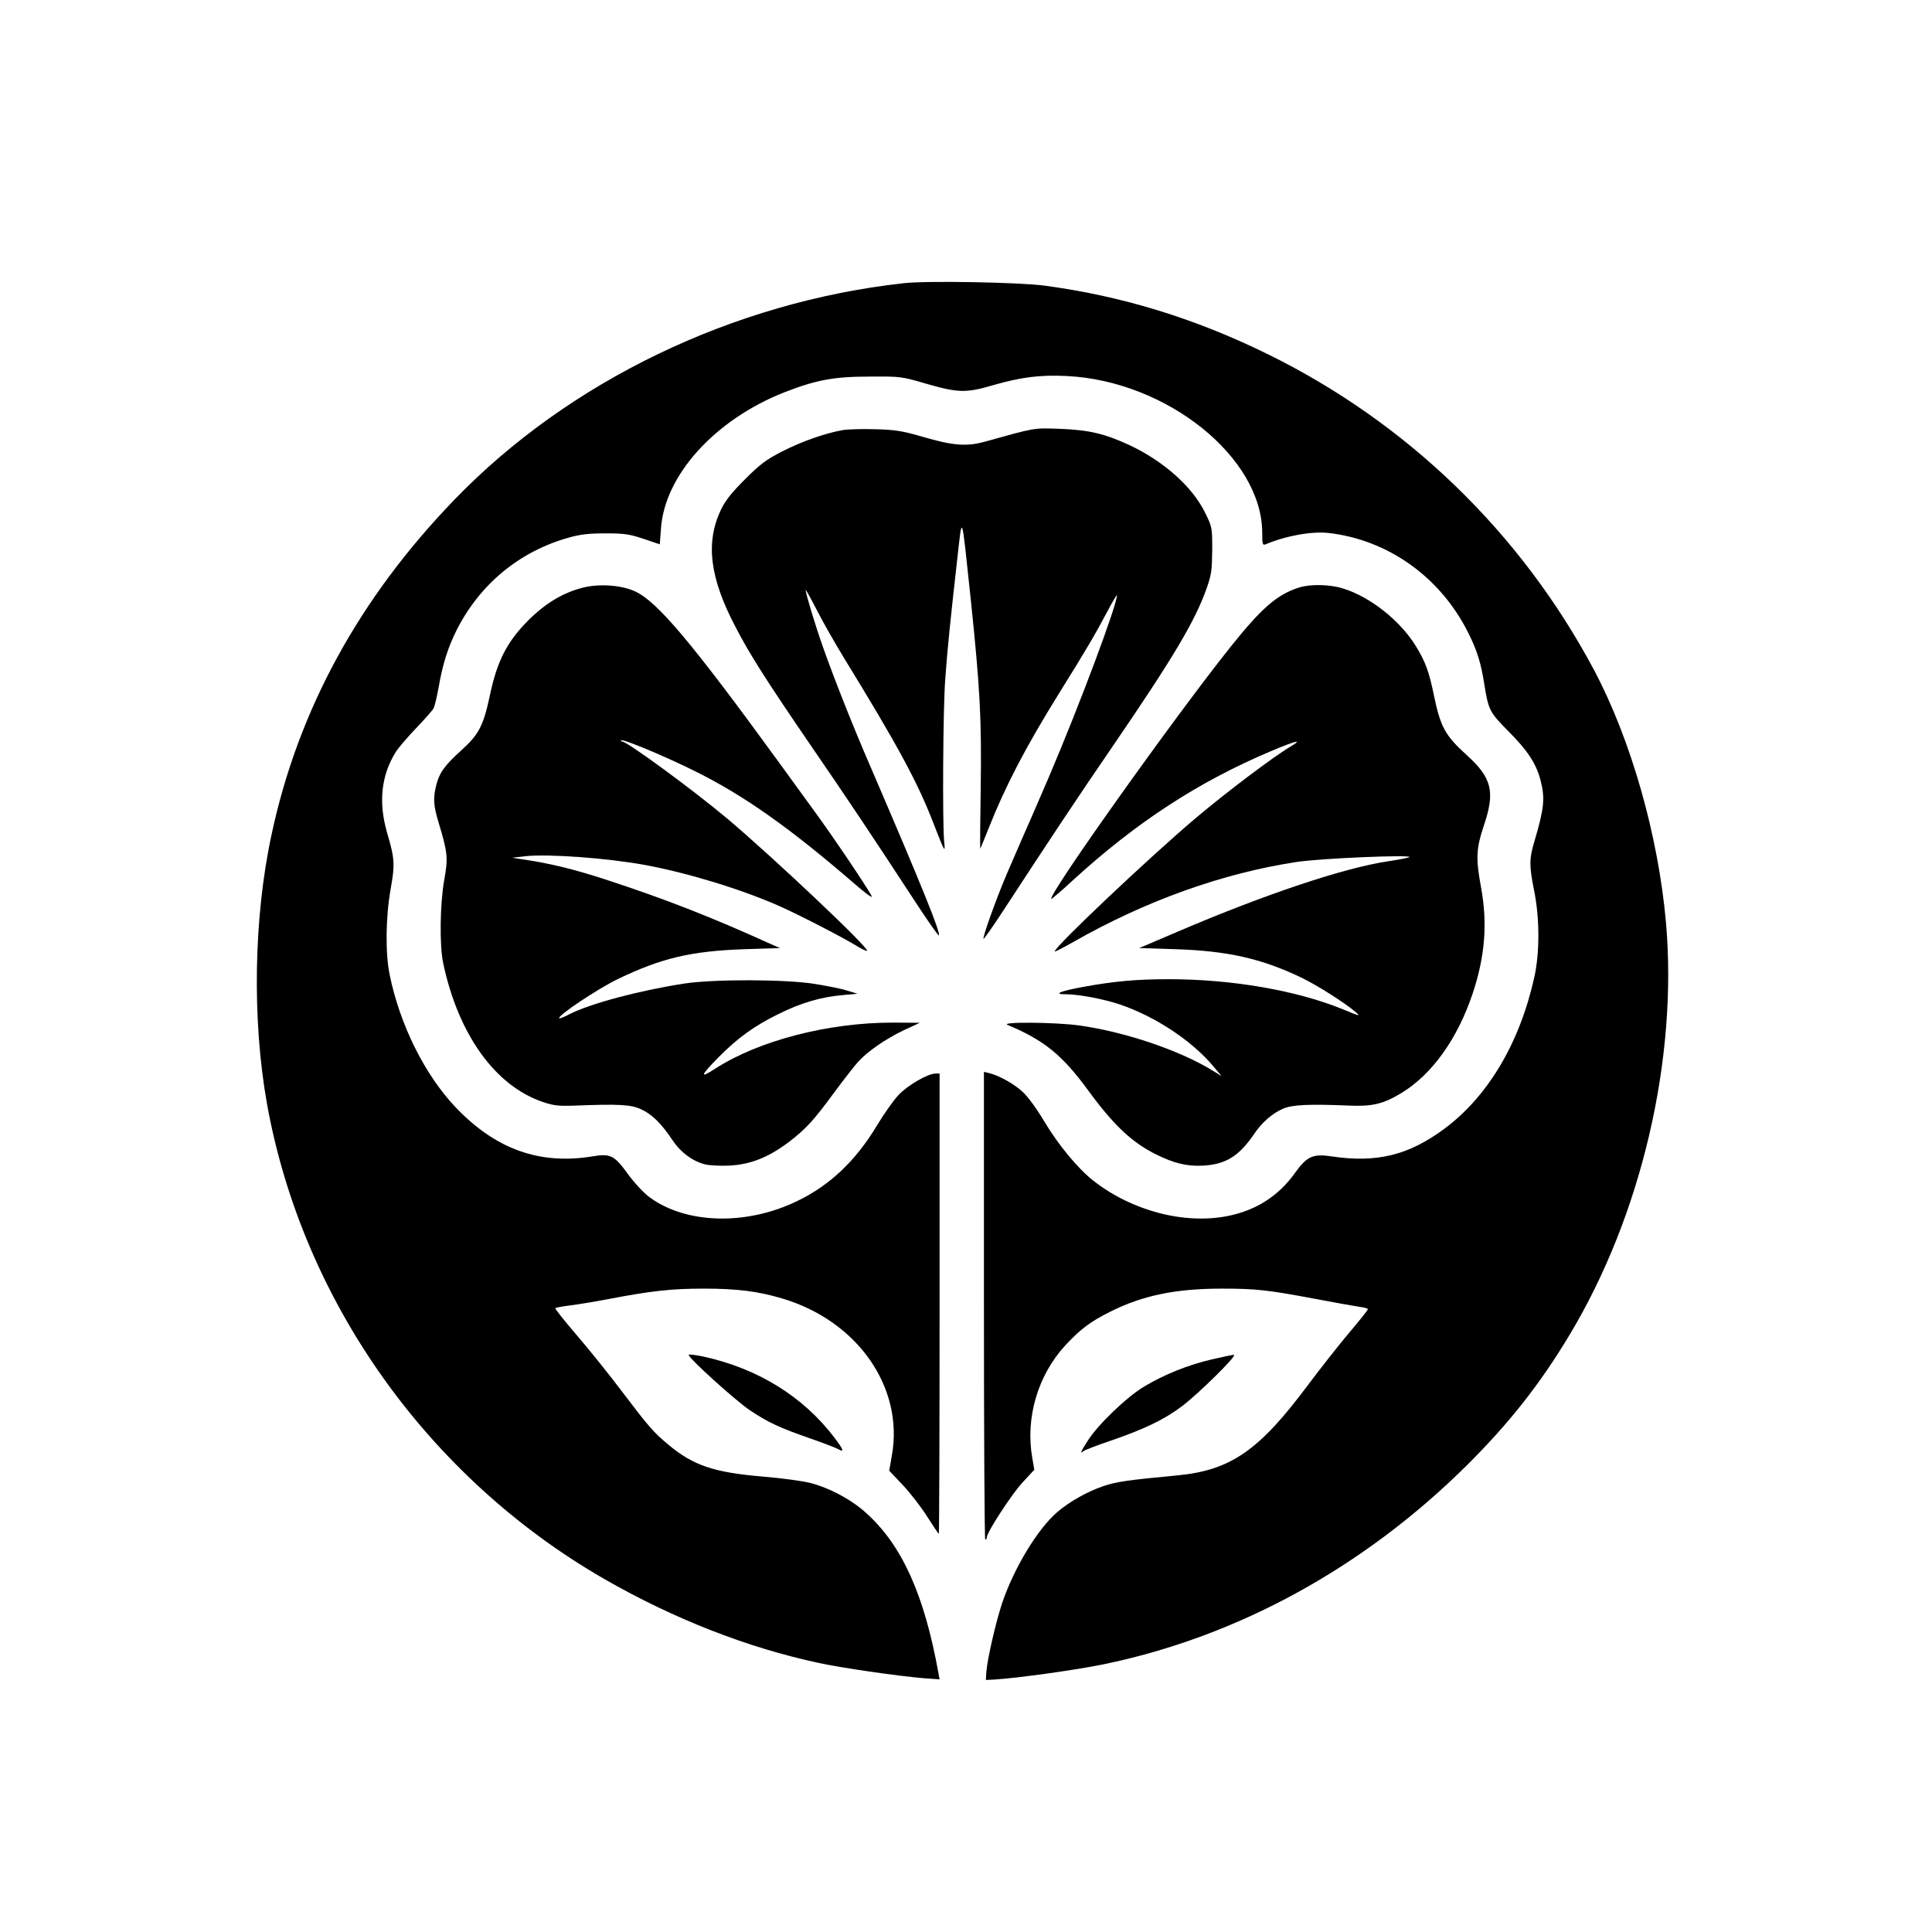 <?xml version="1.0" standalone="no"?>
<!DOCTYPE svg PUBLIC "-//W3C//DTD SVG 20010904//EN"
 "http://www.w3.org/TR/2001/REC-SVG-20010904/DTD/svg10.dtd">
<svg version="1.0" xmlns="http://www.w3.org/2000/svg"
 width="1024pt" height="1024pt" viewBox="0 0 1024 1024"
 preserveAspectRatio="xMidYMid meet">

<g transform="translate(0,1024) scale(0.1,-0.1)"
fill="#000000" stroke="none">
<path d="M4790 8739 c-904 -100 -1774 -519 -2380 -1146 -506 -523 -830 -1116
-971 -1778 -95 -442 -103 -981 -24 -1425 188 -1044 850 -1978 1786 -2518 367
-211 759 -365 1139 -446 124 -27 424 -70 557 -81 l83 -6 -6 33 c-74 411 -191
674 -379 845 -77 72 -198 137 -300 163 -43 11 -157 26 -254 34 -259 22 -368
59 -501 171 -76 63 -105 97 -242 278 -66 88 -174 222 -240 299 -66 77 -118
142 -115 145 3 2 38 9 79 14 40 5 132 20 205 34 224 43 332 55 504 55 175 0
287 -14 414 -52 400 -118 647 -472 582 -833 l-14 -80 71 -75 c39 -41 98 -117
130 -168 32 -50 60 -92 62 -92 2 0 4 549 4 1220 l0 1220 -21 0 c-41 0 -148
-62 -197 -114 -26 -28 -78 -101 -115 -163 -112 -186 -249 -316 -422 -399 -270
-131 -590 -122 -783 21 -30 22 -80 76 -113 121 -73 101 -93 111 -189 95 -281
-46 -514 38 -726 261 -163 172 -295 437 -349 703 -23 113 -21 301 5 450 24
134 22 165 -18 300 -47 162 -32 305 46 430 14 22 62 78 107 125 45 47 87 94
93 106 6 11 18 62 27 112 21 121 49 210 95 302 124 245 334 418 596 491 60 17
106 22 194 22 100 0 126 -4 201 -29 l86 -29 6 80 c18 285 285 580 655 726 168
65 260 83 452 83 163 1 166 1 300 -38 166 -48 211 -50 352 -8 150 43 250 56
392 49 531 -26 1036 -432 1036 -832 0 -60 2 -66 18 -60 110 46 245 70 334 60
314 -36 590 -232 738 -525 47 -93 69 -161 86 -270 23 -144 28 -154 128 -255
102 -102 148 -172 171 -260 25 -98 20 -147 -34 -330 -26 -88 -26 -124 0 -255
30 -146 30 -331 1 -460 -77 -347 -245 -631 -477 -803 -189 -140 -358 -182
-598 -146 -98 15 -130 0 -192 -86 -87 -123 -207 -200 -357 -230 -231 -46 -509
27 -713 187 -81 63 -186 190 -260 314 -43 72 -88 133 -118 160 -47 42 -125 85
-177 97 l-25 6 0 -1239 c0 -682 3 -1240 7 -1240 5 0 8 5 8 11 0 27 128 223
187 289 l65 70 -11 64 c-37 212 30 438 176 596 78 84 133 126 238 178 172 86
346 122 591 122 183 0 243 -7 499 -55 99 -19 201 -37 228 -41 26 -3 47 -9 47
-13 0 -4 -45 -61 -101 -127 -55 -65 -152 -189 -216 -274 -260 -349 -410 -453
-694 -480 -265 -25 -318 -33 -389 -56 -84 -28 -184 -84 -247 -139 -104 -89
-229 -297 -291 -480 -34 -102 -79 -298 -84 -365 l-3 -44 45 2 c126 8 434 51
580 81 711 147 1379 513 1926 1056 224 223 387 430 543 690 381 634 574 1462
511 2185 -41 463 -186 971 -382 1340 -388 728 -992 1312 -1733 1675 -386 189
-769 306 -1178 361 -135 18 -625 27 -747 13z"/>
<path d="M4464 7960 c-93 -17 -218 -61 -319 -113 -84 -43 -116 -67 -196 -147
-71 -71 -104 -112 -127 -160 -84 -175 -61 -363 78 -626 75 -145 166 -287 400
-629 189 -275 322 -474 554 -829 64 -98 119 -176 122 -174 11 12 -89 260 -366
903 -93 215 -190 461 -249 628 -39 110 -91 282 -91 300 0 5 26 -42 58 -104 32
-63 98 -179 147 -259 281 -458 389 -656 473 -875 61 -156 63 -160 56 -92 -9
96 -6 702 6 857 11 157 28 321 64 640 27 238 21 255 71 -215 50 -479 58 -635
53 -1003 -3 -177 -4 -321 -2 -320 1 2 21 50 44 108 89 225 197 431 370 710
146 234 199 325 257 435 29 55 53 95 53 90 1 -50 -196 -577 -361 -964 -44
-102 -84 -195 -89 -206 -12 -26 -81 -185 -135 -310 -54 -127 -129 -335 -122
-341 2 -2 46 60 97 138 262 401 398 606 583 876 327 478 442 671 504 848 24
69 27 94 28 199 0 121 0 121 -39 200 -67 136 -219 271 -400 356 -130 60 -213
80 -366 86 -145 5 -126 8 -400 -68 -98 -27 -169 -21 -330 26 -107 31 -143 37
-250 40 -69 2 -148 0 -176 -5z"/>
<path d="M3092 7126 c-108 -27 -201 -83 -294 -176 -112 -113 -164 -216 -202
-398 -34 -158 -57 -204 -151 -289 -88 -79 -117 -120 -133 -185 -17 -69 -15
-106 13 -199 48 -159 51 -186 29 -306 -22 -126 -25 -345 -5 -438 80 -378 276
-651 529 -736 56 -19 83 -22 167 -19 235 9 297 6 352 -19 58 -26 108 -75 168
-165 42 -63 103 -109 170 -127 22 -6 80 -9 130 -7 114 6 208 44 316 125 91 70
130 112 243 266 48 65 104 137 124 159 51 56 145 121 243 168 l84 39 -145 1
c-342 0 -710 -96 -939 -244 -85 -55 -80 -39 18 61 101 102 190 166 316 228
121 60 226 91 343 101 l77 7 -56 17 c-31 10 -108 25 -170 35 -154 25 -536 26
-692 2 -239 -37 -495 -105 -608 -162 -28 -15 -53 -25 -55 -22 -12 12 205 157
311 208 233 112 389 148 669 158 l190 6 -50 22 c-320 145 -558 238 -876 342
-169 55 -297 86 -443 107 l-50 8 70 8 c121 13 436 -10 636 -47 230 -43 507
-128 709 -217 106 -47 337 -166 420 -217 19 -11 39 -21 45 -21 28 0 -489 489
-740 701 -180 151 -531 409 -558 409 -6 0 -8 3 -4 6 8 9 238 -87 392 -164 261
-130 500 -299 844 -596 60 -52 98 -80 91 -65 -29 54 -204 314 -311 460 -63 86
-143 197 -178 245 -465 639 -647 856 -766 910 -71 33 -188 41 -273 20z"/>
<path d="M6885 7126 c-115 -37 -196 -106 -360 -311 -296 -370 -973 -1321 -953
-1340 1 -1 53 42 113 98 339 310 668 524 1052 686 133 56 172 65 103 24 -91
-54 -335 -238 -500 -377 -242 -204 -750 -684 -750 -709 0 -3 44 19 98 50 385
219 790 364 1182 424 128 20 613 40 600 26 -3 -3 -54 -13 -113 -22 -234 -35
-650 -174 -1115 -373 l-204 -87 194 -6 c273 -9 452 -49 660 -148 85 -40 236
-136 293 -185 28 -24 23 -23 -66 14 -247 101 -590 160 -924 160 -172 0 -292
-11 -455 -41 -125 -23 -161 -39 -88 -39 66 0 202 -26 284 -54 188 -64 383
-193 496 -329 l43 -51 -45 28 c-175 108 -463 206 -710 241 -124 17 -420 20
-380 3 193 -81 290 -159 428 -348 134 -183 230 -274 358 -338 96 -48 166 -65
253 -60 119 7 190 52 269 169 40 59 94 107 151 132 49 22 137 26 356 17 118
-5 178 9 273 67 162 98 297 287 377 526 66 197 80 372 45 563 -29 158 -26 206
16 332 59 176 41 249 -91 369 -115 104 -140 149 -175 318 -26 127 -46 180 -96
261 -83 135 -242 261 -386 305 -69 22 -173 24 -233 5z"/>
<path d="M3650 3059 c0 -18 251 -245 325 -294 96 -64 155 -92 325 -151 69 -24
133 -49 143 -55 34 -19 28 -3 -21 62 -166 218 -406 366 -694 429 -43 9 -78 13
-78 9z"/>
<path d="M6423 3035 c-125 -29 -252 -80 -357 -143 -92 -54 -246 -202 -300
-287 -38 -59 -44 -74 -23 -56 8 6 72 31 144 55 180 62 284 112 378 183 91 69
297 273 275 272 -8 0 -61 -11 -117 -24z"/>
</g>
</svg>
